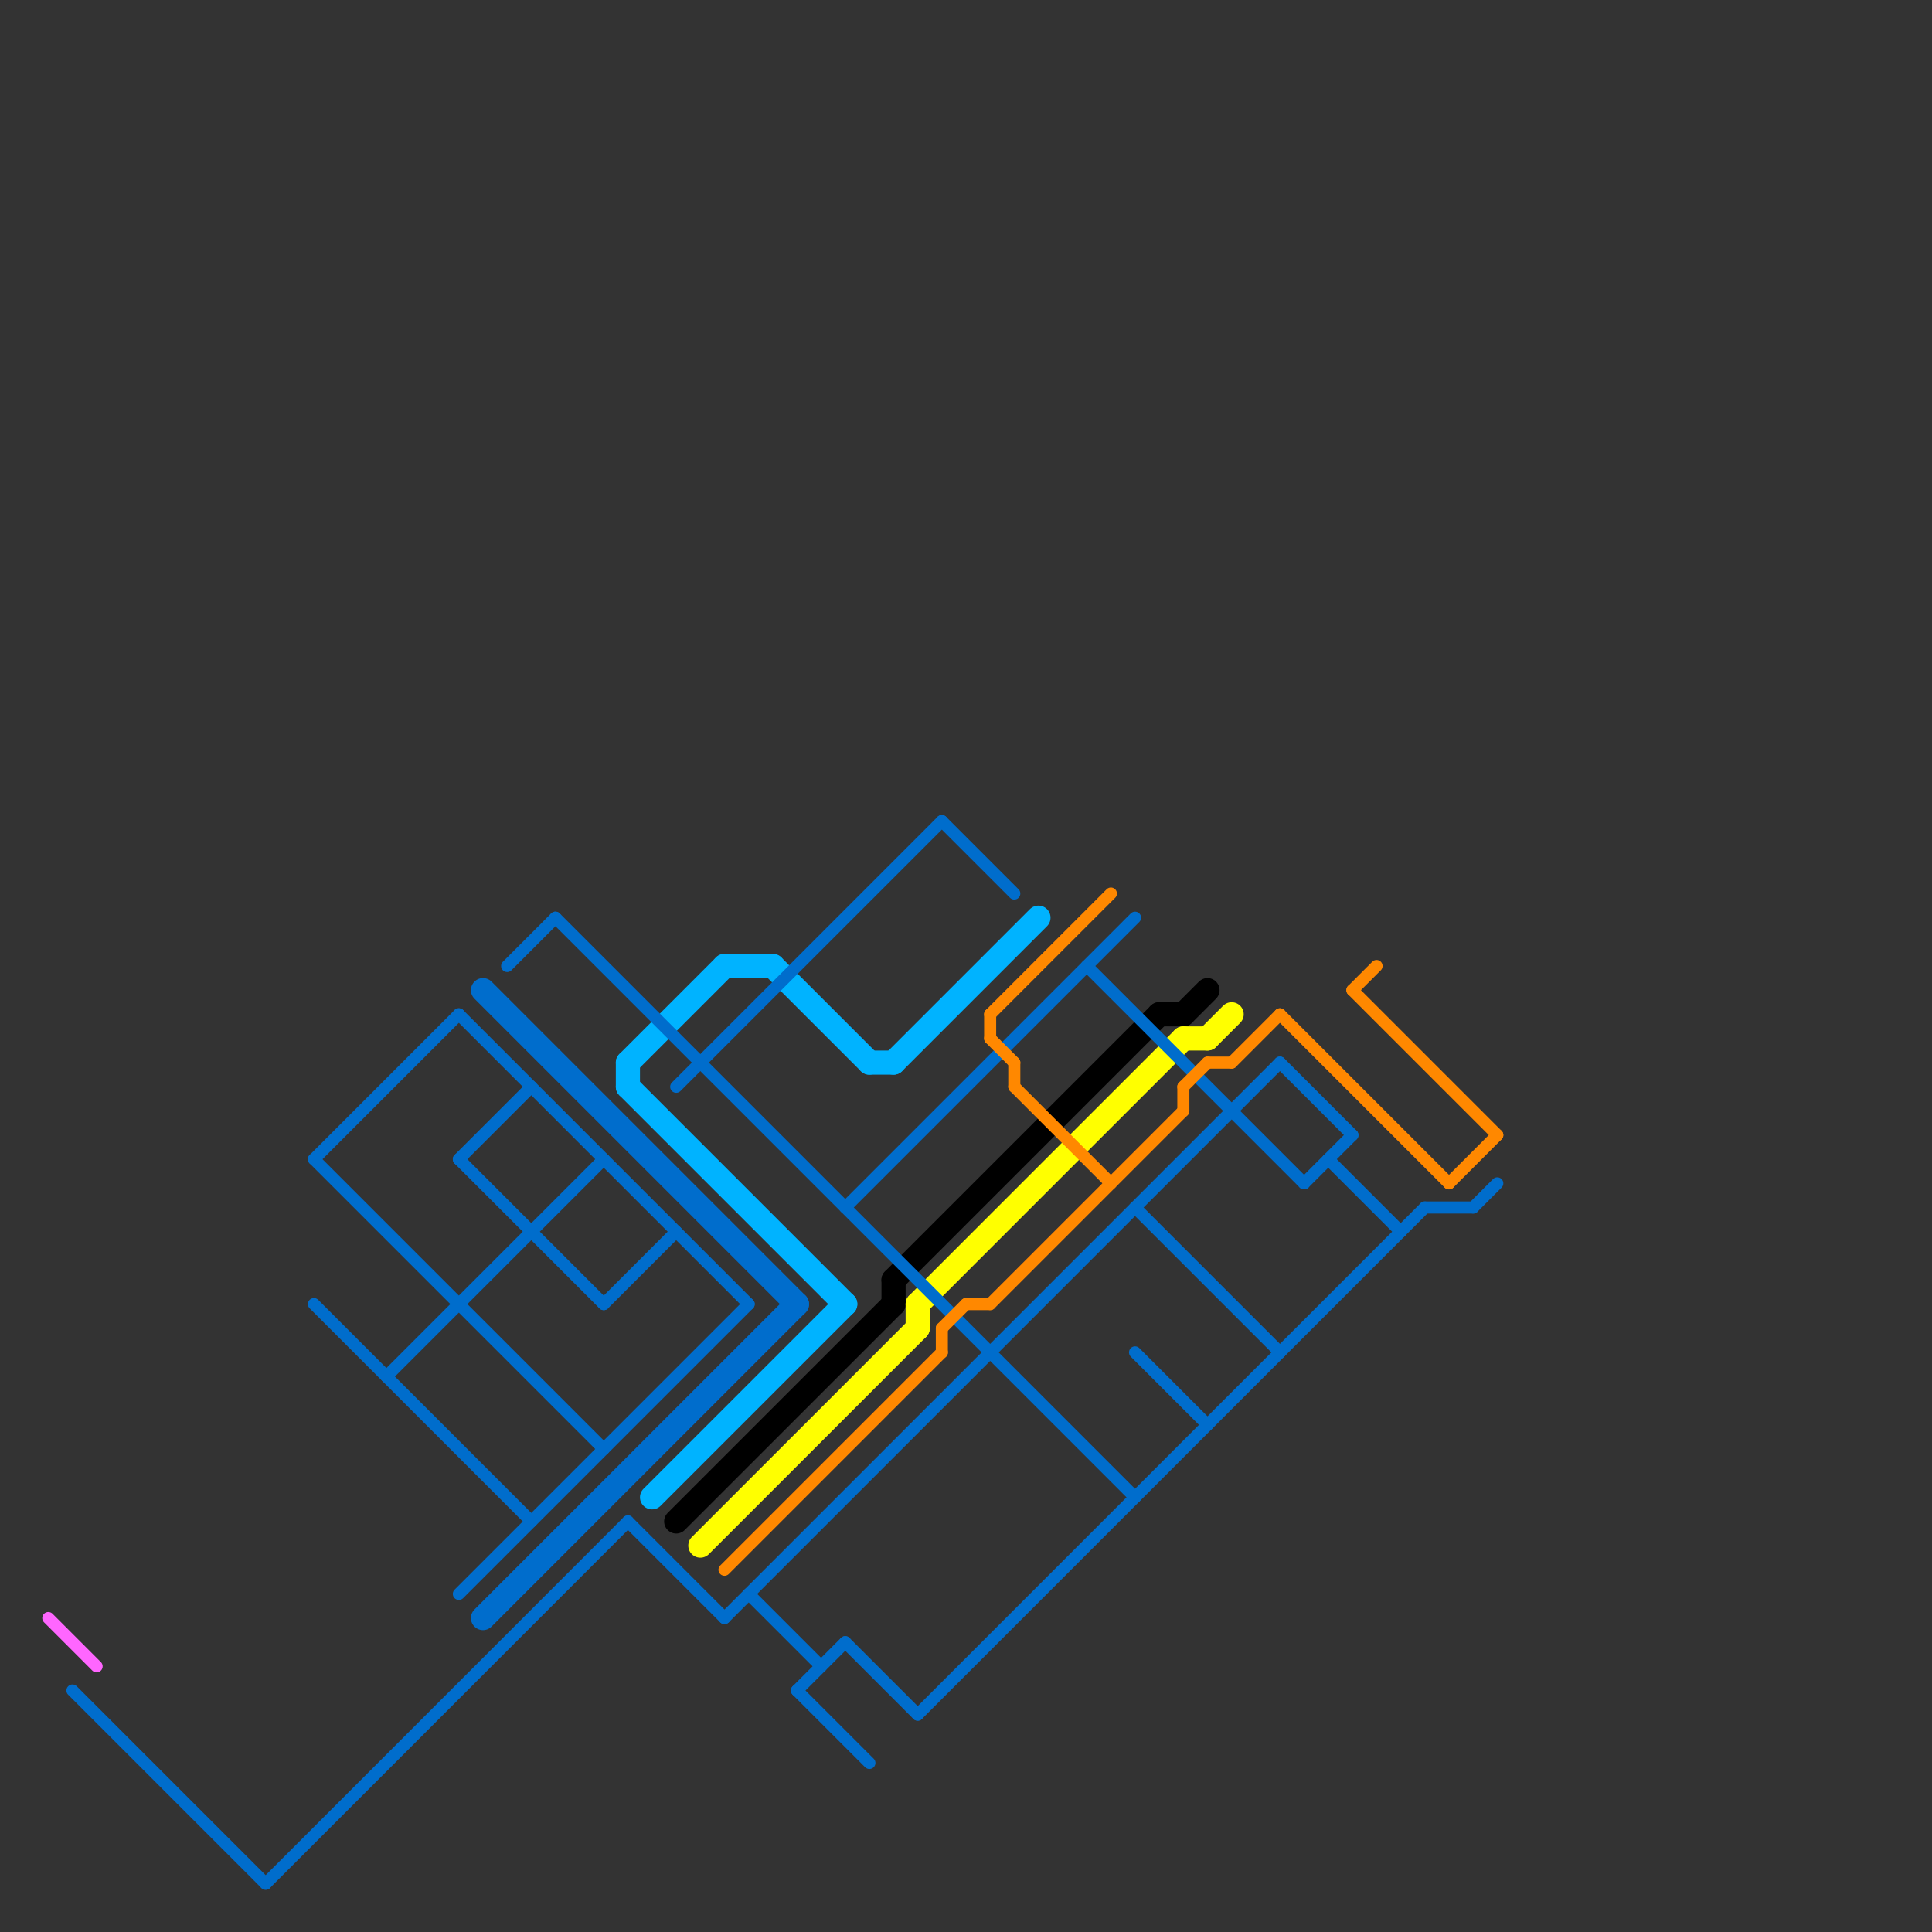 
<svg version="1.1" xmlns="http://www.w3.org/2000/svg" viewBox="0 0 80 80">
<rect x="0" y="0" width="80" height="80" fill="#333333" stroke="none"/>
<style>text { font: 1px Helvetica; font-weight: 600; white-space: pre; dominant-baseline: central; } line { stroke-width: 1; fill: none; stroke-linecap: round; stroke-linejoin: round; } .c0 { stroke: #000000 } .c1 { stroke: #ffff00 } .c2 { stroke: #00b3ff } .c3 { stroke: #006dcc } .c4 { stroke: #ff8800 } .c5 { stroke: #ff66ff } .w3 { stroke-width: .5; }.w1 { stroke-width: 1; }</style><defs></defs><line class="c0 " x1="48" y1="42" x2="49" y2="42"/><line class="c0 " x1="37" y1="53" x2="37" y2="54"/><line class="c0 " x1="49" y1="42" x2="50" y2="41"/><line class="c0 " x1="37" y1="53" x2="48" y2="42"/><line class="c0 " x1="28" y1="63" x2="37" y2="54"/><line class="c1 " x1="50" y1="43" x2="51" y2="42"/><line class="c1 " x1="49" y1="43" x2="50" y2="43"/><line class="c1 " x1="29" y1="64" x2="38" y2="55"/><line class="c1 " x1="38" y1="54" x2="38" y2="55"/><line class="c1 " x1="38" y1="54" x2="49" y2="43"/><line class="c2 " x1="26" y1="44" x2="26" y2="45"/><line class="c2 " x1="27" y1="62" x2="35" y2="54"/><line class="c2 " x1="30" y1="40" x2="32" y2="40"/><line class="c2 " x1="26" y1="45" x2="35" y2="54"/><line class="c2 " x1="26" y1="44" x2="30" y2="40"/><line class="c2 " x1="32" y1="40" x2="36" y2="44"/><line class="c2 " x1="37" y1="44" x2="43" y2="38"/><line class="c2 " x1="36" y1="44" x2="37" y2="44"/><line class="c3 " x1="20" y1="41" x2="33" y2="54"/><line class="c3 " x1="20" y1="67" x2="33" y2="54"/><line class="c3 w3" x1="13" y1="48" x2="19" y2="42"/><line class="c3 w3" x1="38" y1="71" x2="59" y2="50"/><line class="c3 w3" x1="47" y1="50" x2="53" y2="56"/><line class="c3 w3" x1="47" y1="56" x2="50" y2="59"/><line class="c3 w3" x1="55" y1="48" x2="58" y2="51"/><line class="c3 w3" x1="23" y1="38" x2="47" y2="62"/><line class="c3 w3" x1="13" y1="54" x2="22" y2="63"/><line class="c3 w3" x1="19" y1="48" x2="25" y2="54"/><line class="c3 w3" x1="19" y1="42" x2="31" y2="54"/><line class="c3 w3" x1="13" y1="48" x2="25" y2="60"/><line class="c3 w3" x1="61" y1="50" x2="62" y2="49"/><line class="c3 w3" x1="39" y1="34" x2="42" y2="37"/><line class="c3 w3" x1="3" y1="70" x2="11" y2="78"/><line class="c3 w3" x1="19" y1="48" x2="22" y2="45"/><line class="c3 w3" x1="25" y1="54" x2="28" y2="51"/><line class="c3 w3" x1="26" y1="63" x2="30" y2="67"/><line class="c3 w3" x1="53" y1="44" x2="56" y2="47"/><line class="c3 w3" x1="45" y1="40" x2="54" y2="49"/><line class="c3 w3" x1="33" y1="70" x2="35" y2="68"/><line class="c3 w3" x1="11" y1="78" x2="26" y2="63"/><line class="c3 w3" x1="16" y1="57" x2="25" y2="48"/><line class="c3 w3" x1="33" y1="70" x2="36" y2="73"/><line class="c3 w3" x1="35" y1="68" x2="38" y2="71"/><line class="c3 w3" x1="59" y1="50" x2="61" y2="50"/><line class="c3 w3" x1="30" y1="67" x2="53" y2="44"/><line class="c3 w3" x1="54" y1="49" x2="56" y2="47"/><line class="c3 w3" x1="21" y1="40" x2="23" y2="38"/><line class="c3 w3" x1="28" y1="45" x2="39" y2="34"/><line class="c3 w3" x1="31" y1="66" x2="34" y2="69"/><line class="c3 w3" x1="35" y1="50" x2="47" y2="38"/><line class="c3 w3" x1="19" y1="66" x2="31" y2="54"/><line class="c4 w3" x1="42" y1="44" x2="42" y2="45"/><line class="c4 w3" x1="50" y1="44" x2="51" y2="44"/><line class="c4 w3" x1="60" y1="49" x2="62" y2="47"/><line class="c4 w3" x1="53" y1="42" x2="60" y2="49"/><line class="c4 w3" x1="51" y1="44" x2="53" y2="42"/><line class="c4 w3" x1="40" y1="54" x2="41" y2="54"/><line class="c4 w3" x1="41" y1="43" x2="42" y2="44"/><line class="c4 w3" x1="39" y1="55" x2="39" y2="56"/><line class="c4 w3" x1="30" y1="65" x2="39" y2="56"/><line class="c4 w3" x1="41" y1="42" x2="41" y2="43"/><line class="c4 w3" x1="41" y1="54" x2="49" y2="46"/><line class="c4 w3" x1="49" y1="45" x2="50" y2="44"/><line class="c4 w3" x1="42" y1="45" x2="46" y2="49"/><line class="c4 w3" x1="39" y1="55" x2="40" y2="54"/><line class="c4 w3" x1="56" y1="41" x2="62" y2="47"/><line class="c4 w3" x1="49" y1="45" x2="49" y2="46"/><line class="c4 w3" x1="56" y1="41" x2="57" y2="40"/><line class="c4 w3" x1="41" y1="42" x2="46" y2="37"/><line class="c5 w3" x1="2" y1="67" x2="4" y2="69"/>
</svg>
